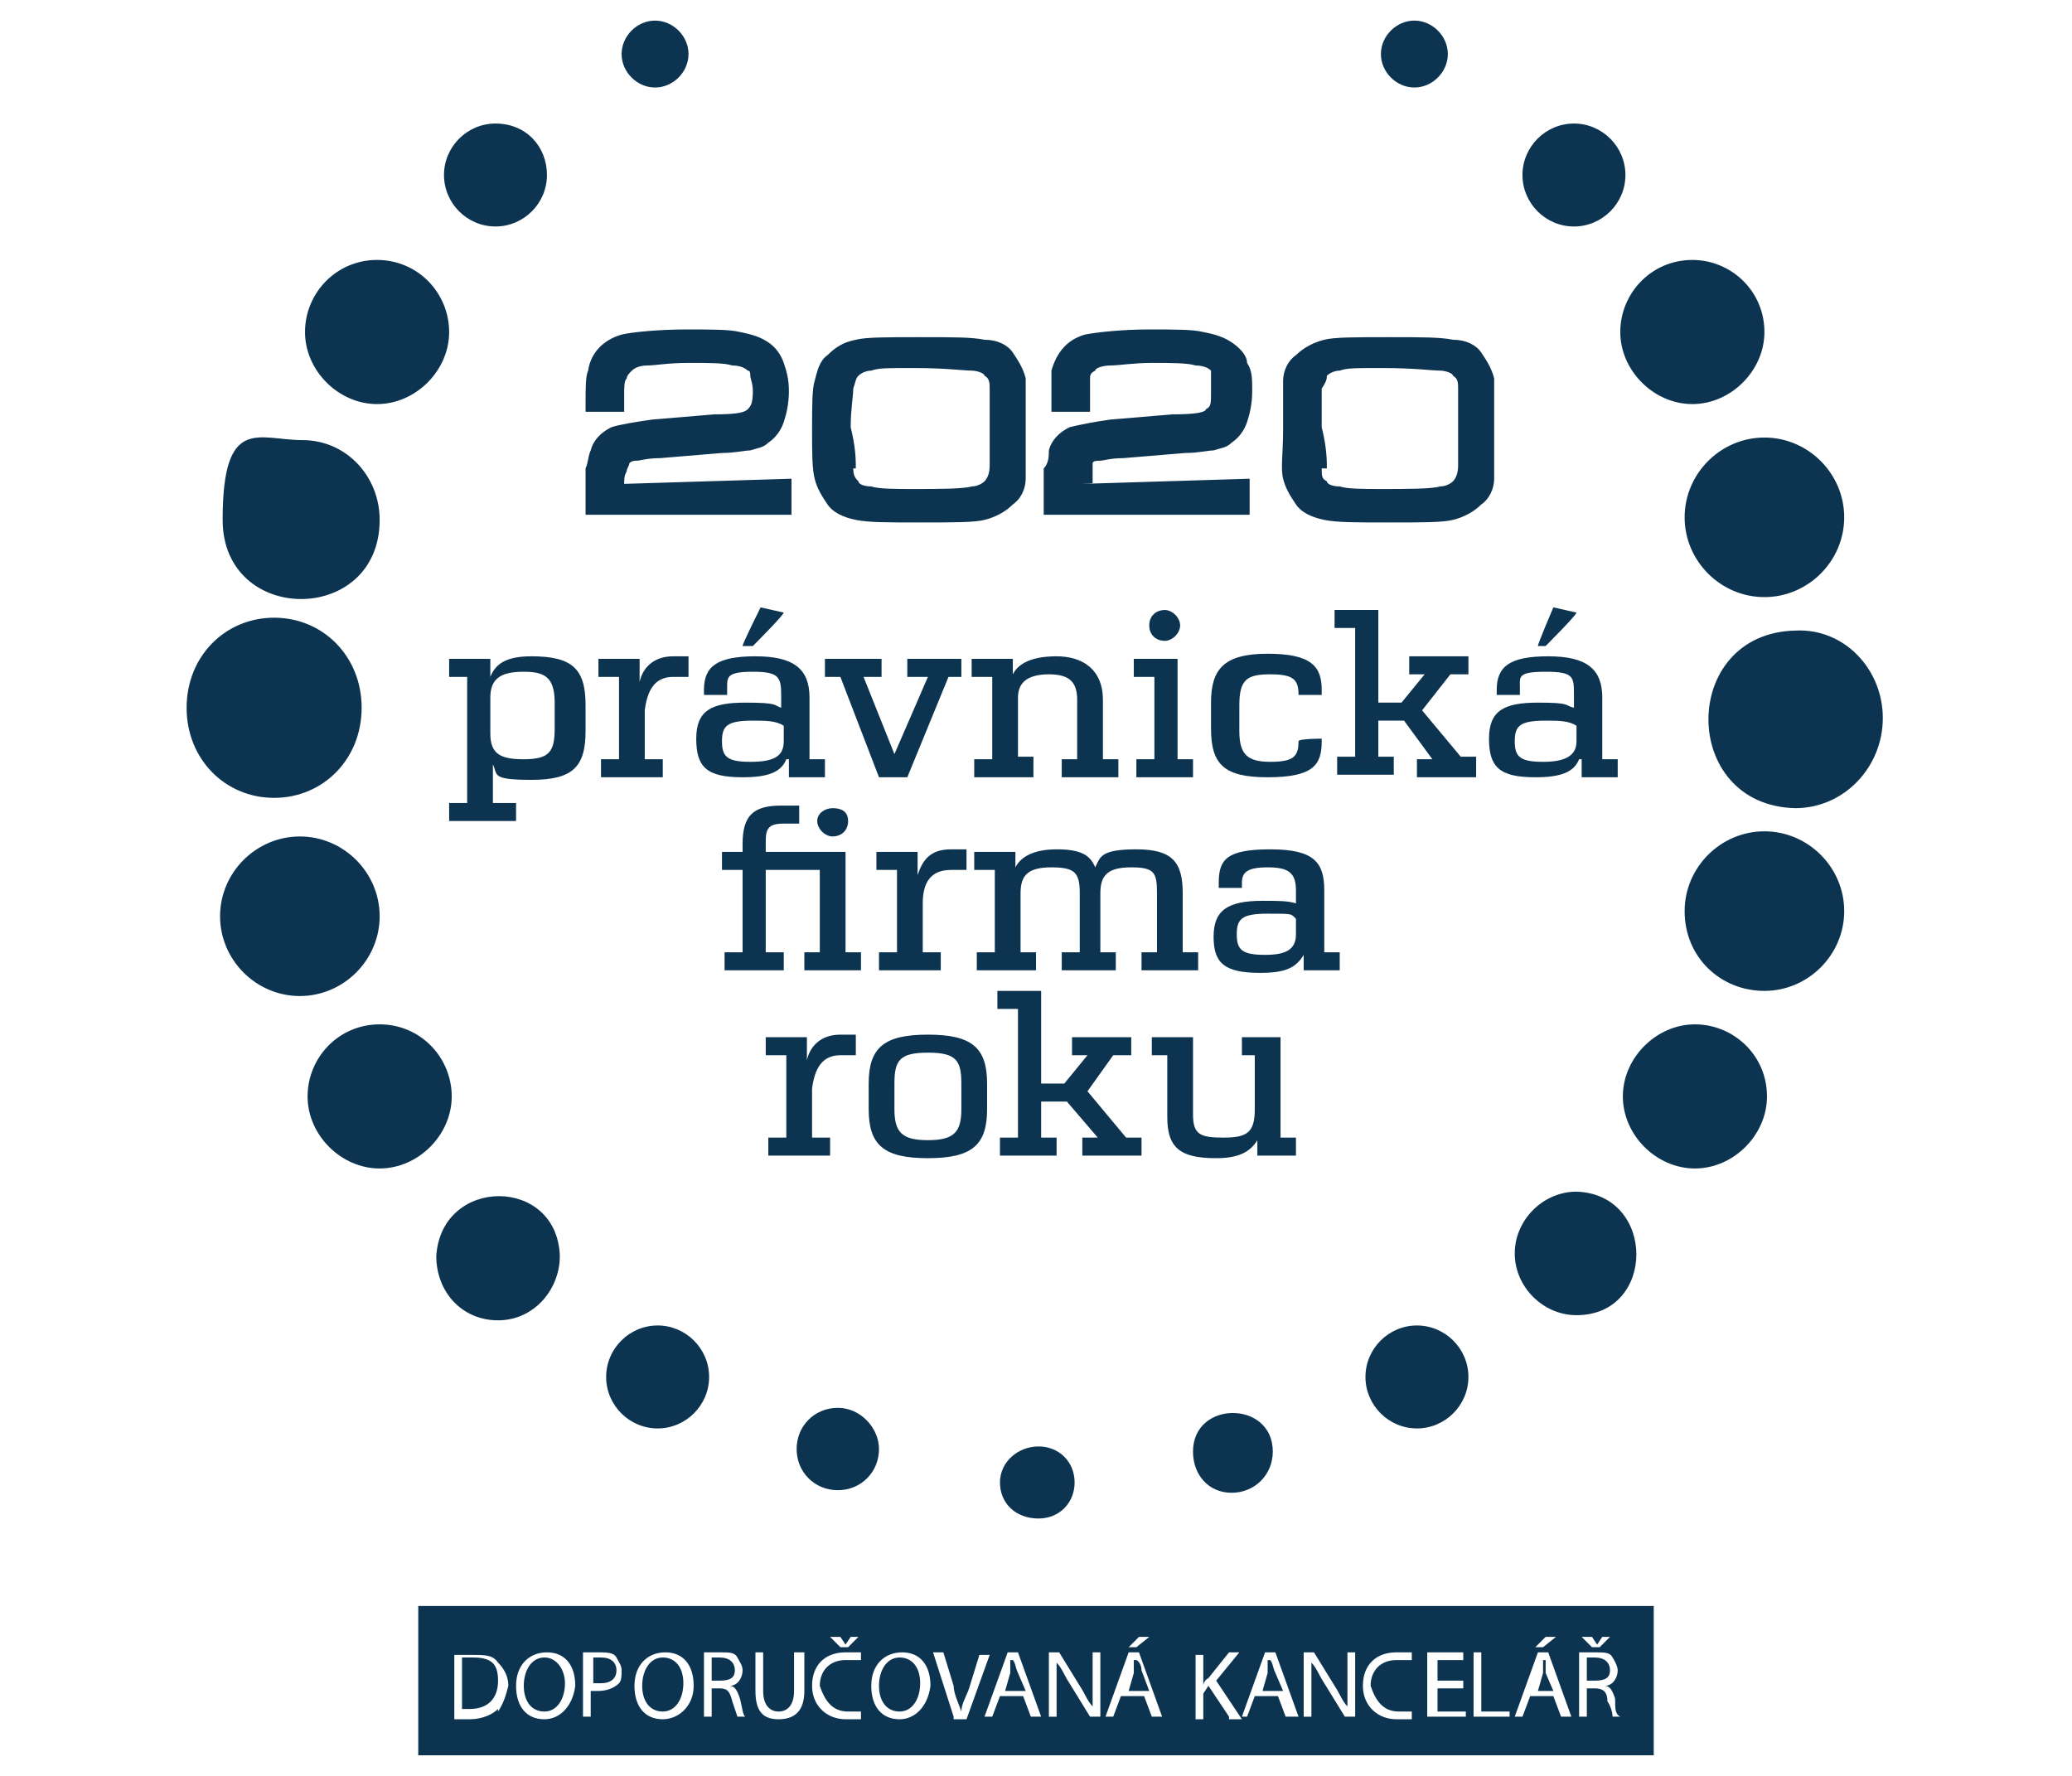 <?xml version="1.0" encoding="UTF-8"?>
<svg id="Vrstva_1" data-name="Vrstva 1" xmlns="http://www.w3.org/2000/svg" width="2.8cm" height="2.4cm" version="1.1" viewBox="0 0 78 69">
  <defs>
    <style>
      .cls-1 {
        fill-rule: evenodd;
      }

      .cls-1, .cls-2 {
        fill: #0c3451;
        stroke-width: 0px;
      }
    </style>
  </defs>
  <g>
    <path class="cls-2" d="M24.5,64.4c-.5,0-.8.5-.8,1.1s.3,1,.8,1,.8-.5.8-1.1-.3-1-.8-1Z"/>
    <path class="cls-2" d="M48,64.5h0c0,0,0,.3,0,.5l-.2.7h.8l-.3-.7c-.1-.2-.1-.4-.2-.5Z"/>
    <path class="cls-2" d="M42.8,64.5h0c0,0,0,.3,0,.5l-.2.7h.8l-.3-.8c0,0,0-.3-.2-.4Z"/>
    <path class="cls-2" d="M27.3,64.9c0-.3-.2-.5-.6-.5h-.3v.9h.3c.4,0,.6-.1.6-.4Z"/>
    <path class="cls-2" d="M22.1,64.4h-.3v1h.3c.4,0,.6-.2.6-.5s-.2-.5-.6-.5Z"/>
    <path class="cls-2" d="M33.7,64.4c-.5,0-.8.5-.8,1.1s.3,1,.8,1,.8-.5.8-1.1-.3-1-.8-1Z"/>
    <path class="cls-2" d="M17.1,64.4h-.4v2h.3c.7,0,1.1-.4,1.1-1.1s-.3-.9-1-.9Z"/>
    <path class="cls-2" d="M61.3,64.9c0-.3-.2-.5-.6-.5h-.3v.9h.3c.4,0,.6-.1.6-.4Z"/>
    <path class="cls-2" d="M38,64.5h0c0,0,0,.3,0,.5l-.2.7h.8l-.3-.7c-.1-.2-.1-.4-.2-.5Z"/>
    <path class="cls-2" d="M15,62.4v5.8h48v-5.8s-48,0-48,0ZM60.6,63.6l.2.3h0l.2-.3h.3l-.4.4h-.3l-.4-.4h.4ZM58.8,63.6h.4l-.5.4h-.3l.4-.4ZM43,63.6h.4l-.5.4h-.3l.4-.4ZM31.4,63.6l.2.3h0l.2-.3h.3l-.4.4h-.3l-.4-.4h.4ZM18.1,66.4c-.2.2-.6.4-1.1.4h-.6v-2.5c.2,0,.4,0,.7,0,.5,0,.8,0,1,.3.2.2.4.5.4.9-.1.4-.2.7-.4,1ZM19.9,66.8c-.7,0-1.1-.5-1.1-1.3s.5-1.3,1.2-1.3,1.1.5,1.1,1.3c-.1.8-.6,1.3-1.2,1.3ZM22.8,65.4c-.2.2-.5.3-.8.3h-.3v1h-.3v-2.5h.6c.3,0,.6,0,.7.2s.2.3.2.5c0,.2,0,.4-.1.5ZM24.5,66.8c-.7,0-1.1-.5-1.1-1.3s.5-1.3,1.2-1.3,1.1.5,1.1,1.3-.6,1.3-1.2,1.3ZM27.4,66.7c0,0-.1-.3-.2-.6-.1-.4-.2-.5-.5-.5h-.3v1.1h-.3v-2.5c.2,0,.4,0,.6,0,.4,0,.6,0,.7.2s.2.3.2.5c0,.3-.2.6-.5.6h0c.2,0,.3.2.4.5.1.4.1.6.2.7h-.3ZM30,65.7c0,.8-.4,1.1-1,1.1s-.9-.3-.9-1.1v-1.5h.3v1.5c0,.6.3.8.6.8s.6-.2.6-.8v-1.5h.4v1.5ZM31.7,66.5c.2,0,.4,0,.5,0v.3c0,0-.3,0-.6,0-.7,0-1.3-.5-1.3-1.3s.5-1.3,1.3-1.3.5,0,.6,0v.3c-.2,0-.4,0-.6,0-.6,0-1,.4-1,1,.2.6.5,1,1.1,1ZM33.7,66.8c-.7,0-1.1-.5-1.1-1.3s.5-1.3,1.2-1.3,1.1.5,1.1,1.3c-.1.8-.6,1.3-1.2,1.3ZM35.8,66.7l-.8-2.5h.4l.4,1.3c0,.3.2.7.3,1h0c0-.3.2-.6.3-.9l.4-1.3h.4l-.9,2.5h-.5ZM38.8,66.7l-.3-.8h-.9l-.3.8h-.3l.9-2.5h.4l.9,2.5h-.4ZM41.4,66.7h-.3l-.8-1.3c-.2-.3-.3-.6-.5-.8h0v2.1h-.3v-2.5h.4l.8,1.3c.2.3.3.6.5.8h0v-2.1h.3v2.5h-.1ZM43.5,66.7l-.3-.8h-.9l-.3.8h-.3l.9-2.5h.4l.9,2.5h-.4ZM46.5,66.7l-.8-1.2-.2.3v1h-.3v-2.5h.3v1.2h0c0,0,0-.2.2-.3l.8-1h.4l-.9,1.1,1,1.5h-.5ZM48.7,66.7l-.3-.8h-.9l-.3.8h-.2l.9-2.5h.4l.9,2.5h-.5ZM51.4,66.7h-.4l-.8-1.3c-.2-.3-.3-.6-.5-.8h0v2.1h-.3v-2.5h.4l.8,1.3c.2.3.3.6.5.8h0v-2.1h.3v2.5ZM53.1,66.5c.2,0,.4,0,.5,0v.3c0,0-.3,0-.6,0-.7,0-1.3-.5-1.3-1.3s.5-1.3,1.3-1.3.5,0,.6,0v.3c-.2,0-.4,0-.6,0-.6,0-1,.4-1,1,.2.6.5,1,1.1,1ZM55.6,66.7h-1.4v-2.5h1.4v.3h-1v.8h1v.3h-1v.9h1.1v.2h0ZM57.4,66.7h-1.4v-2.5h.3v2.3h1.1s0,.2,0,.2ZM59.4,66.7l-.3-.8h-.9l-.3.8h-.3l.9-2.5h.4l.9,2.5h-.4ZM61.4,66.7c0,0,0-.3-.2-.6,0-.4-.2-.5-.5-.5h-.3v1.1h-.3v-2.5c.2,0,.4,0,.6,0,.4,0,.6,0,.7.2,0,0,.2.3.2.5,0,.3-.2.6-.5.6h0c.2,0,.3.2.4.5,0,.4,0,.6.2.7h-.3Z"/>
    <path class="cls-2" d="M58.7,64.5h0c0,0,0,.3,0,.5l-.2.7h.6l-.3-.7v-.5Z"/>
    <path class="cls-2" d="M19.9,64.4c-.5,0-.8.5-.8,1.1s.3,1,.8,1,.8-.5.8-1.1c0-.5-.3-1-.8-1Z"/>
  </g>
  <path class="cls-1" d="M53.7,3.4c.7,0,1.3-.6,1.3-1.3s-.6-1.3-1.3-1.3-1.3.6-1.3,1.3.6,1.3,1.3,1.3h0ZM26.3,53.5c0,1.1-.9,2-2,2s-2-.9-2-2,.9-2,2-2,2,.9,2,2h0ZM53.8,55.5c1.1,0,2-.9,2-2s-.9-2-2-2-2,.9-2,2,.9,2,2,2h0ZM32.9,56.3c0,.9-.7,1.6-1.6,1.6s-1.6-.7-1.6-1.6.7-1.6,1.6-1.6c.9,0,1.6.8,1.6,1.6h0ZM46.6,58c.9,0,1.6-.7,1.6-1.6,0-2-3.1-2-3.1,0,0,.9.6,1.6,1.5,1.6h0ZM39.1,59c.8,0,1.4-.6,1.4-1.4s-.6-1.4-1.4-1.4-1.5.6-1.5,1.4.6,1.4,1.5,1.4h0ZM25.5,2.1c0,.7-.6,1.3-1.3,1.3s-1.3-.6-1.3-1.3.6-1.3,1.3-1.3c.7,0,1.3.6,1.3,1.3h0ZM60,51.1c3.1,0,3.1-4.7,0-4.8-1.3,0-2.4,1.1-2.4,2.4s1.1,2.4,2.4,2.4h0ZM20.5,48.8c0,1.3-1,2.5-2.4,2.5s-2.4-1.1-2.4-2.5c.2-3.1,4.7-3.1,4.8,0h0ZM59.9,8.8c1.1,0,2-.9,2-2s-.9-2-2-2-2,.9-2,2c0,1.1.9,2,2,2h0ZM20,6.8c0,1.1-.9,2-2,2s-2-.9-2-2,.9-2,2-2c1.2,0,2,.9,2,2h0ZM13.5,45.4c1.5,0,2.8-1.3,2.8-2.8s-1.2-2.8-2.8-2.8-2.8,1.3-2.8,2.8c0,1.5,1.3,2.8,2.8,2.8h0ZM67.4,42.6c0,1.5-1.3,2.8-2.8,2.8s-2.8-1.3-2.8-2.8,1.3-2.8,2.8-2.8,2.8,1.2,2.8,2.8h0ZM13.4,15.7c1.5,0,2.8-1.3,2.8-2.8s-1.2-2.8-2.8-2.8-2.8,1.3-2.8,2.8c0,1.5,1.3,2.8,2.8,2.8h0ZM67.3,12.9c0,1.5-1.3,2.8-2.8,2.8s-2.8-1.3-2.8-2.8,1.2-2.8,2.8-2.8c1.5,0,2.8,1.2,2.8,2.8h0ZM67.3,38.5c1.7,0,3.1-1.4,3.1-3.1s-1.4-3.1-3.1-3.1-3.1,1.4-3.1,3.1c0,1.8,1.4,3.1,3.1,3.1h0ZM13.5,35.6c0,1.7-1.4,3.1-3.1,3.1s-3.1-1.4-3.1-3.1,1.4-3.1,3.1-3.1,3.1,1.4,3.1,3.1h0ZM67.3,23.2c1.7,0,3.1-1.4,3.1-3.1s-1.4-3.1-3.1-3.1-3.1,1.4-3.1,3.1c0,1.7,1.4,3.1,3.1,3.1h0ZM13.5,20.2c0,4.1-6.1,4.1-6.1,0s1.4-3.1,3.1-3.1,3,1.4,3,3.1h0ZM9.4,31c1.9,0,3.4-1.5,3.4-3.5s-1.5-3.5-3.4-3.5-3.4,1.5-3.4,3.5c0,2,1.5,3.5,3.4,3.5h0ZM71.9,27.9c0,1.9-1.5,3.5-3.4,3.5-4.5-.1-4.5-6.8,0-6.9,1.9-.1,3.4,1.5,3.4,3.4h0ZM49.1,44.2v.7h-1.5v-.6c-.3.5-.8.7-1.6.7-1.4,0-1.9-.4-1.9-1.6v-2.4h-.6v-.7h1.6v3c0,.8.3.9,1.2.9s1.2-.2,1.2-1.1v-2.1h-.5v-.7h1.5v3.9h.6ZM43.2,44.9h-2.4v-.7h.6l-1.2-1.4h-1v1.4h.6v.7h-2.2v-.7h.7v-5h-.8v-.7h1.7v3.6h.9l.9-1.1h-.6v-.7h2.3v.7h-.7l-1,1.4,1.5,1.8h.6v.7h.1ZM33.5,43.1c0,.9.3,1.2,1.3,1.2s1.3-.3,1.3-1.2v-1c0-.9-.2-1.2-1.3-1.2s-1.3.3-1.3,1.2v1ZM37.1,43.1c0,1.4-.6,1.9-2.3,1.9s-2.3-.5-2.3-1.9v-1c0-1.4.6-1.9,2.3-1.9s2.3.5,2.3,1.9v1ZM31,44.2v.7h-2.4v-.7h.7v-3.2h-.8v-.7h1.6v.9c.1-.5.5-1,1.3-1h.6v.8h-.6c-.7,0-1,.5-1.1,1.3v1.9h.7ZM47.9,37.1c-.9,0-1.1-.2-1.1-.8s.2-.8,1.2-.8.9,0,1.1.2v.6c0,.6-.4.8-1.2.8h0ZM47.7,37.8c1,0,1.4-.2,1.7-.7v.6h1.4v-.7h-.6v-2.4c0-1.1-.4-1.6-2.1-1.6s-2,.4-2,1.3v.2h.9v-.2c0-.4.2-.6,1-.6s1.1.2,1.1.9v.5c-.3-.1-.7-.1-1.3-.1-1.4,0-1.9.4-1.9,1.4,0,1,.4,1.4,1.8,1.4h0ZM43.1,37.7h2.2v-.7h-.6v-2.3c0-1.2-.4-1.7-1.8-1.7s-1.4.3-1.6.7c-.2-.5-.6-.7-1.5-.7s-1.4.3-1.6.7v-.6h-1.6v.7h.8v3.2h-.7v.7h2.3v-.7h-.6v-2.3c0-.7.3-1,1.2-1s1.1.2,1.1,1v2.3h-.7v.7h2.1v-.7h-.6v-2.3c0-.7.3-1,1.2-1s1,.2,1,1v2.3h-.6s0,.7,0,.7ZM35.3,37.7v-.7h-.7v-1.9c0-.8.3-1.3,1.1-1.3h.6v-.8h-.6c-.8,0-1.1.4-1.3,1v-.9h-1.6v.7h.8v3.2h-.7v.7h2.4ZM31.1,32.5c.3,0,.6-.2.6-.6s-.3-.5-.6-.5-.6.2-.6.5.3.6.6.6h0ZM26.9,37.7h2.3v-.7h-.7v-3.2h2.1v3.2h-.6v.7h2.2v-.7h-.6v-3.9h-3.1v-.4c0-.5.1-.7.7-.7h.6v-.7h-.7c-1.1,0-1.5.4-1.5,1.5v.3h-.8v.7h.8v3.2h-.7v.7h0ZM59.1,23.6l.9.2h0c0,.1-1.2,1.3-1.2,1.3h-.3c0-.1.6-1.5.6-1.5ZM57.6,28.8c0,.6.2.8,1.1.8h0c.8,0,1.3-.2,1.3-.8v-.6c-.3-.2-.7-.2-1.2-.2-1,0-1.2.2-1.2.8h0ZM60.1,29.5c-.2.5-.7.7-1.7.7h0c-1.4,0-1.8-.4-1.8-1.5s.6-1.4,1.9-1.4,1,.1,1.4.2v-.5c0-.7,0-.9-1.1-.9s-1,.2-1,.6v.3h-.9v-.2c0-.9.5-1.3,2-1.3s2.1.5,2.1,1.6v2.4h.6v.7h-1.4v-.7h0ZM56.2,30.2h-2.4v-.7h.6l-1.1-1.5h-1v1.4h.6v.7h-2.2v-.7h.7v-5h-.8v-.7h1.7v3.6h.9l.9-1.1h-.6v-.7h2.3v.7h-.7l-1.1,1.4,1.5,1.8h.6v.8h0ZM50.1,28.8c0,.9-.3,1.4-2.1,1.4h0c-1.7,0-2.2-.5-2.2-1.9v-1c0-1.3.5-1.9,2.2-1.9s2.1.5,2.1,1.4v.2h-.9c0-.6-.2-.8-1.1-.8s-1.2.2-1.2,1.2v1c0,.9.3,1.2,1.2,1.2s1.1-.2,1.1-.8h0c0-.1.9-.1.9-.1h0ZM45.2,30.2h-2.3v-.7h.7v-3.2h-.8v-.7h1.7v3.9h.6v.7h0ZM44.6,24.3c0,.3-.3.6-.6.6s-.6-.2-.6-.6.3-.6.6-.6.6.3.6.6h0ZM38.9,29.5v.7h-2.3v-.7h.7v-3.2h-.8v-.7h1.6v.6c.2-.4.7-.7,1.7-.7s1.8.5,1.8,1.7v2.3h.6v.7h-2.2v-.7h.6v-2.3c0-.7-.3-1-1.1-1s-1.2.3-1.2.9v2.3h.6ZM34,30.2h-1.1l-1.5-3.9h-.6v-.7h2.2v.7h-.7l1.2,3,1.3-3h-.8v-.7h2.1v.7h-.5l-1.6,3.9ZM28.3,23.6l.9.2h0c0,.1-1.2,1.3-1.2,1.3h-.4c0-.1.7-1.5.7-1.5ZM26.8,28.8c0,.6.2.8,1.1.8s1.3-.2,1.3-.8v-.6c-.3-.2-.7-.2-1.2-.2-1,0-1.2.2-1.2.8h0ZM29.3,29.5c-.2.5-.7.7-1.7.7h0c-1.4,0-1.8-.4-1.8-1.5s.6-1.4,1.9-1.4,1.1.1,1.4.2v-.5c0-.7-.1-.9-1.1-.9s-1,.2-1,.6v.3h-.9v-.2c0-.9.5-1.3,2-1.3s2.1.5,2.1,1.6v2.4h.6v.7h-1.4v-.7h-.1ZM24.5,29.5v.7h-2.4v-.7h.7v-3.2h-.8v-.7h1.6v.9c.1-.5.5-1,1.3-1h.6v.8h-.6c-.7,0-1,.5-1.1,1.3v1.9s.7,0,.7,0ZM17.8,28.5c0,.8.4,1,1.3,1h0c1,0,1.2-.3,1.2-1.2v-1c0-1-.4-1.2-1.2-1.2s-1.3.2-1.3,1v1.4ZM18.8,31.9h-2.6v-.7h.7v-4.9h-.7v-.7h1.6v.7c.2-.5.6-.8,1.6-.8,1.6,0,2.1.5,2.1,1.9v1c0,1.4-.5,1.9-2.1,1.9s-1.3-.2-1.5-.6v1.5h.9v.7ZM23,18.8c0-.2,0-.3.1-.5,0-.1.1-.2.1-.3.1-.1.2-.1.3-.1s.4-.1.9-.1l2.4-.2c.5,0,.9-.1,1.1-.1.3-.1.5-.1.7-.3.3-.2.5-.5.6-.8s.2-.7.2-1.2-.1-.8-.2-1.1-.3-.6-.6-.8c-.3-.2-.6-.3-1.1-.4-.4-.1-1.1-.1-2.1-.1s-2.1.1-2.5.2c-.7.2-1.2.7-1.3,1.4-.1.2-.1.7-.1,1.3v.3h1.5v-.6c0-.4,0-.6.1-.7,0-.1.1-.2.2-.3s.3-.2.6-.2.8-.1,1.6-.1,1.4,0,1.7.1c.3,0,.5.1.6.2.1,0,.1.1.1.2s.1.3.1.6c0,.5-.1.6-.2.7-.1.1-.3.2-1.3.2l-2.4.2c-.7.1-1.3.2-1.6.3-.4.2-.7.5-.8.9-.1.2-.1.5-.2.7v1.8h8v-1.4l-6.5.2h0ZM38.1,13.7c.2.3.4.6.5,1h0c0,.4,0,1,0,2s0,1.5,0,1.9-.2.8-.5,1c-.3.3-.7.5-1.1.6-.4.1-1.2.1-2.5.1s-2,0-2.5-.1-.9-.3-1.1-.6c-.2-.3-.4-.6-.5-1s-.1-1-.1-1.9,0-1.6.1-1.9c.1-.4.2-.8.5-1,.3-.3.6-.5,1.1-.6.4-.1,1.2-.1,2.5-.1s2,0,2.5.1c.5,0,.9.2,1.1.5h0ZM31.9,18.2c0,.3.1.4.2.5h0c0,.1.2.2.5.2.3.1.9.1,1.7.1s1.9,0,2.2-.1c.2,0,.4-.1.5-.2s.2-.3.2-.6v-1.4c0-.8,0-1.3,0-1.6,0-.2,0-.4-.2-.5,0-.1-.3-.2-.5-.2-.3,0-1-.1-2.2-.1s-1.4,0-1.7.1c-.2,0-.4.1-.5.2-.1.1-.1.2-.2.5,0,.3-.1.8-.1,1.5.2.8.2,1.3.2,1.6h0ZM41.2,18.8c0-.3,0-.4,0-.5,0-.1,0-.2,0-.3,0-.1.2-.1.3-.1s.4-.1.9-.1l2.4-.2c.5,0,.9-.1,1.1-.1.3-.1.5-.1.7-.3.3-.2.5-.5.6-.8s.2-.7.2-1.2,0-.8-.2-1.1c0-.3-.3-.6-.6-.8s-.6-.3-1.1-.4c-.4-.1-1.1-.1-2.1-.1s-2,.1-2.5.2c-.7.2-1.1.7-1.3,1.4,0,.2,0,.7,0,1.3v.3h1.5v-.6c0-.4,0-.6,0-.7,0-.1,0-.2.2-.3,0-.1.3-.2.6-.2s.9-.1,1.6-.1,1.4,0,1.7.1c.3,0,.5.1.6.2,0,0,0,.1,0,.2s0,.3,0,.6c0,.5,0,.6-.2.7,0,.1-.3.2-1.3.2l-2.4.2c-.7.1-1.2.2-1.6.3-.4.2-.7.5-.8.9,0,.2,0,.5-.2.7v1.8h8v-1.4l-6.5.2h0ZM56.3,13.7c.2.3.4.6.5,1h0c0,.4,0,1,0,2s0,1.5,0,1.9-.2.8-.5,1c-.3.3-.7.5-1.1.6-.4.1-1.2.1-2.5.1s-2,0-2.5-.1-.9-.3-1.1-.6c-.2-.3-.4-.6-.5-1s0-1,0-1.9,0-1.6,0-1.9c0-.4.2-.8.5-1,.3-.3.7-.5,1.1-.6.4-.1,1.2-.1,2.5-.1s2,0,2.5.1c.5,0,.9.2,1.1.5h0ZM50.1,18.2c0,.3,0,.4.2.5h0c0,.1.2.2.5.2.3.1.9.1,1.7.1s1.9,0,2.2-.1c.2,0,.4-.1.5-.2s.2-.3.2-.6v-1.4c0-.8,0-1.3,0-1.6,0-.2,0-.4-.2-.5,0-.1-.3-.2-.5-.2-.3,0-1-.1-2.2-.1s-1.4,0-1.7.1c-.2,0-.4.1-.5.2,0,.1,0,.2-.2.5,0,.3,0,.8,0,1.5.2.8.2,1.3.2,1.6h0Z"/>
</svg>
